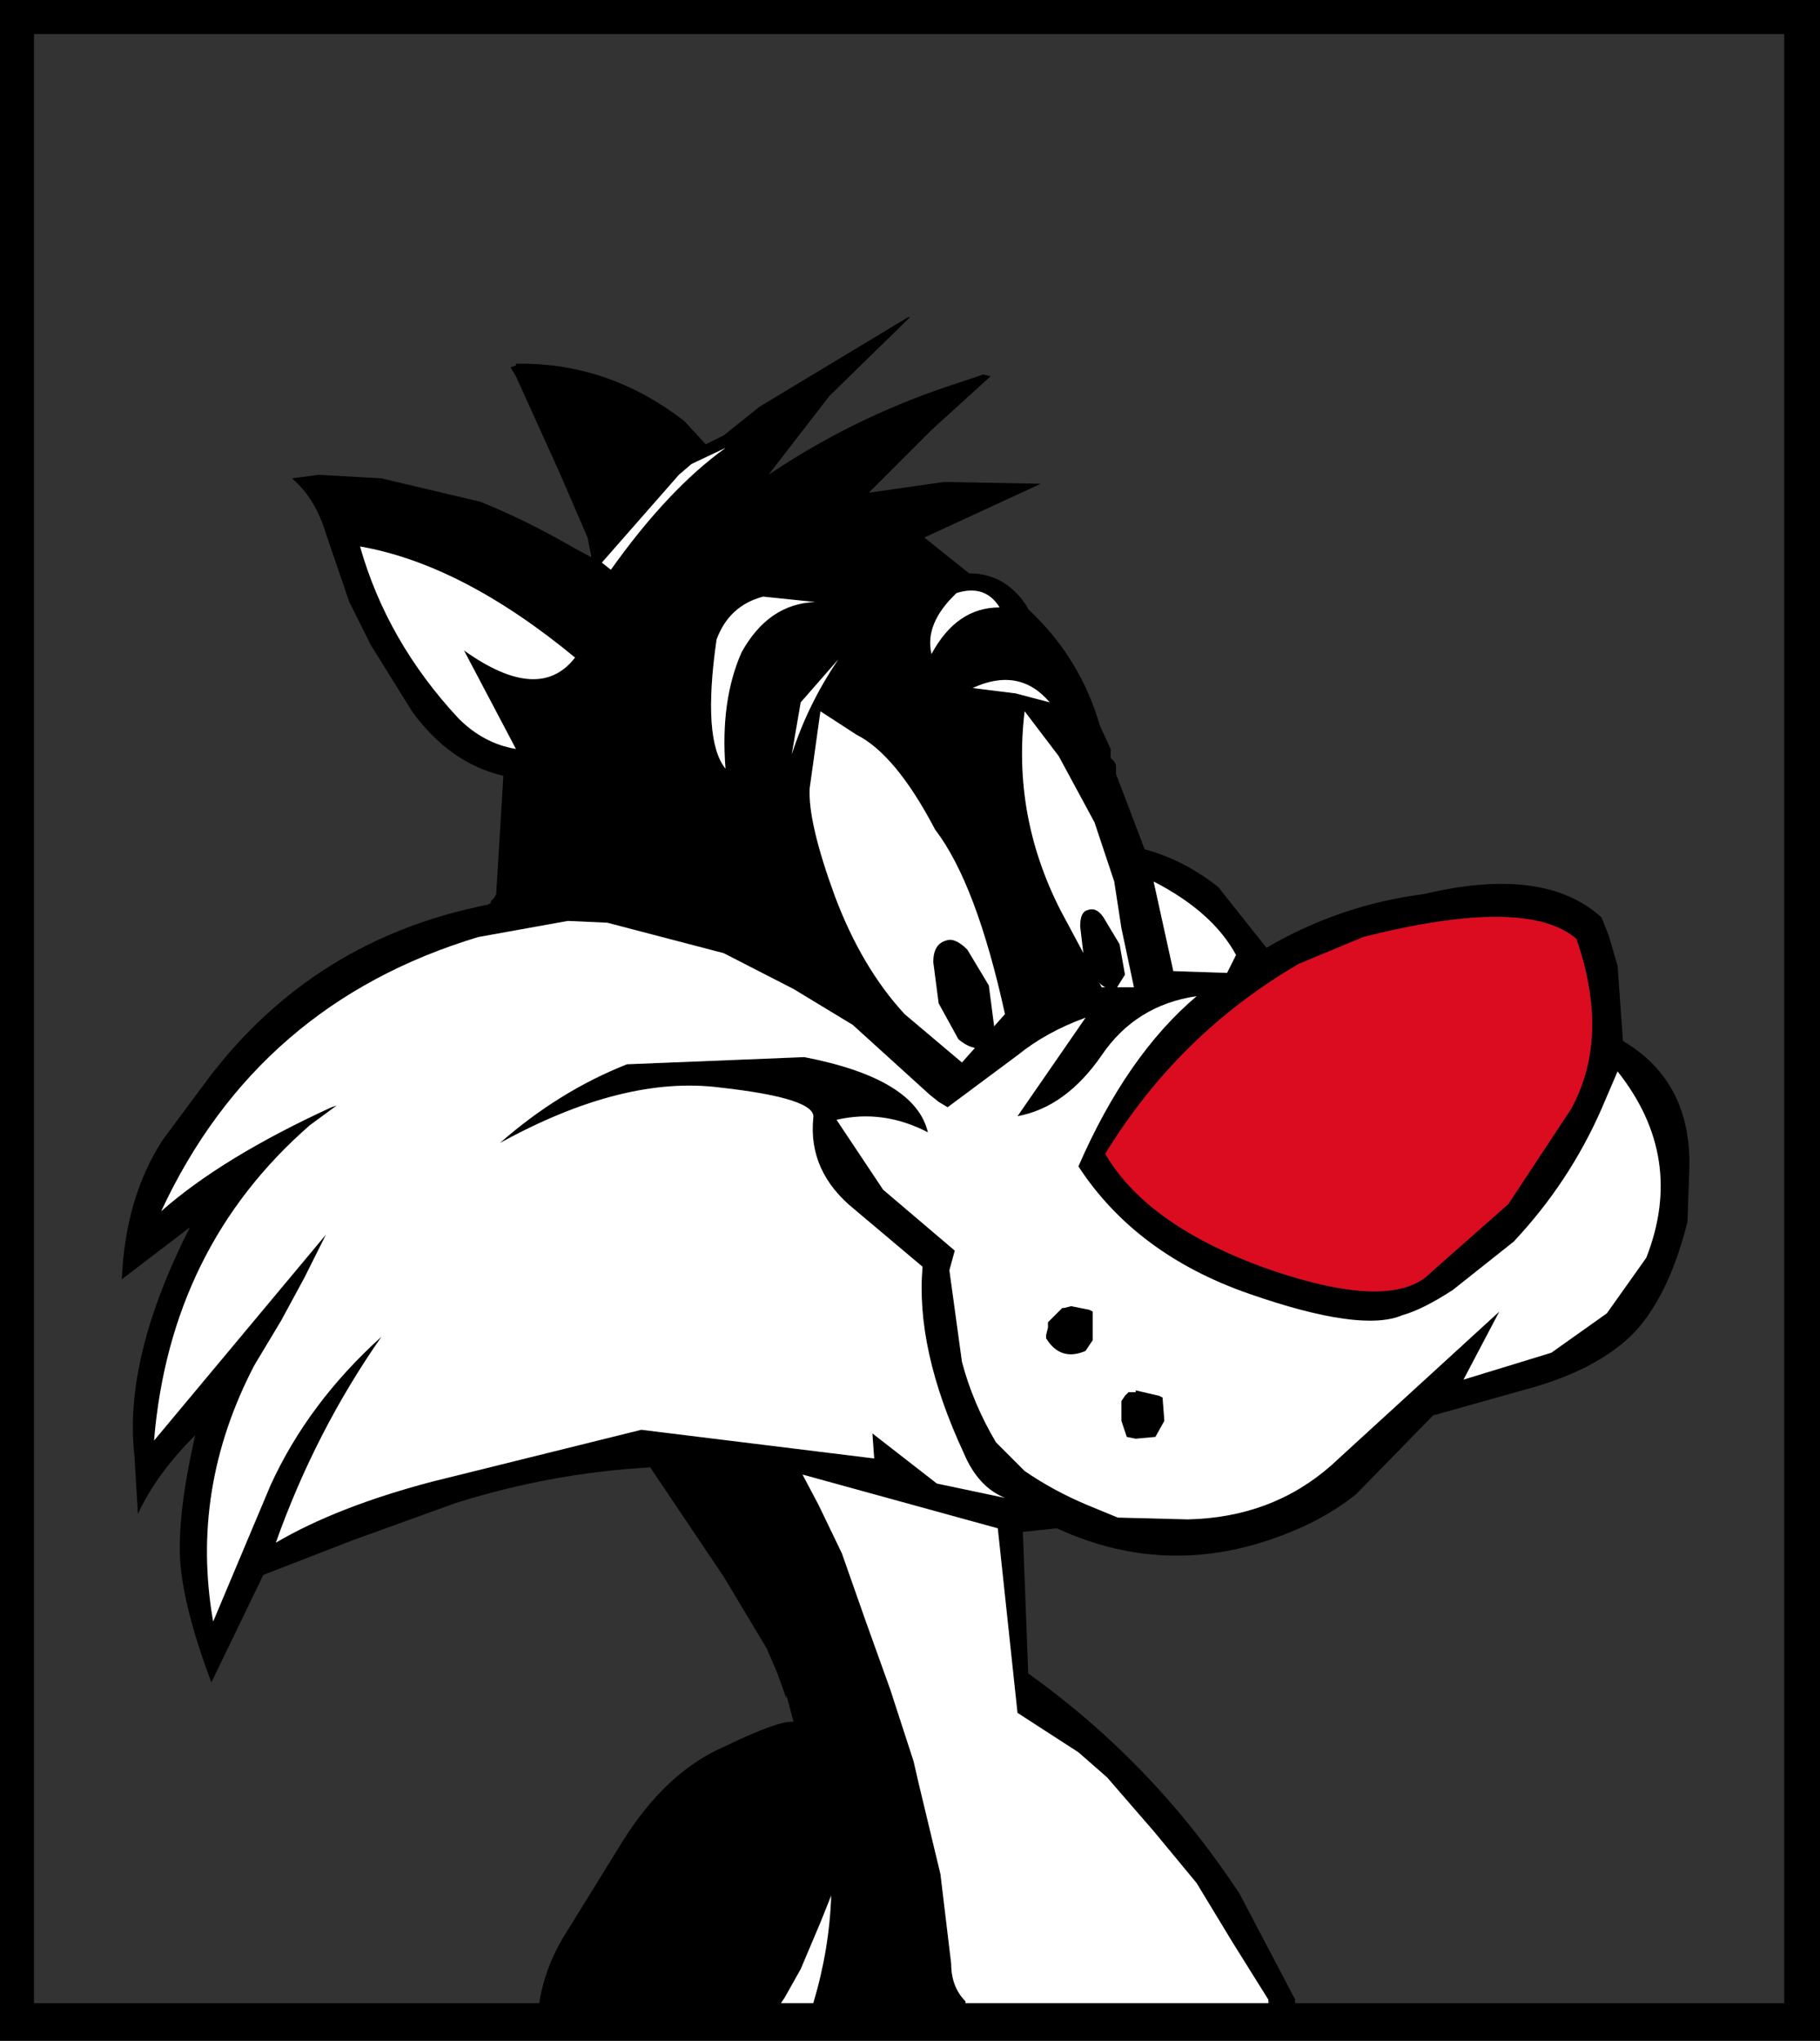 <?xml version="1.0" encoding="UTF-8" standalone="no"?>
<svg xmlns:xlink="http://www.w3.org/1999/xlink" height="56.95px" width="50.8px" xmlns="http://www.w3.org/2000/svg">
  <rect width="100%" height="100%" fill="#333333" stroke="none"/>
  <g transform="matrix(1.0, 0.0, 0.0, 1.0, 25.4, 28.45)">
    <path d="M3.65 -14.95 L0.4 -13.45 1.65 -12.45 Q2.65 -12.45 3.25 -11.55 L3.3 -11.45 Q4.75 -10.1 5.3 -8.2 L5.6 -7.55 5.6 -7.4 5.6 -7.3 5.7 -7.2 5.75 -7.1 5.75 -7.0 5.75 -6.85 6.55 -4.75 Q7.65 -4.45 8.6 -3.7 L9.95 -2.0 Q12.0 -3.2 14.35 -3.5 17.7 -4.3 19.3 -2.85 L19.5 -2.35 19.75 -1.5 19.9 0.6 Q21.85 1.75 21.75 4.25 L21.7 5.65 Q21.2 7.65 20.25 8.7 19.3 9.7 17.45 10.25 L14.6 11.05 12.45 13.25 Q11.7 13.85 10.75 14.25 7.35 15.7 4.1 14.2 L3.15 14.3 3.3 18.25 Q6.8 20.75 9.2 24.4 L10.75 27.35 10.75 27.45 24.4 27.45 24.4 -27.5 -24.45 -27.5 -24.45 27.45 -10.35 27.45 Q-10.2 26.5 -9.7 25.65 L-8.0 22.9 Q-6.8 21.0 -5.2 20.3 -3.65 19.55 -3.25 19.6 L-3.45 18.85 -3.45 18.95 -3.7 18.25 -4.0 17.55 -5.2 15.55 -7.25 12.5 Q-10.0 12.65 -12.7 13.5 L-15.6 14.55 -18.05 15.5 -19.5 18.5 Q-20.2 16.65 -20.35 15.35 -20.5 14.0 -19.95 11.6 -21.05 12.7 -21.55 13.8 L-21.65 12.15 Q-21.95 9.45 -20.1 5.8 L-22.0 7.25 Q-21.9 4.95 -20.85 3.35 L-19.55 1.6 Q-16.6 -2.25 -11.8 -3.2 L-11.7 -3.25 -11.7 -3.3 -11.6 -3.4 -11.55 -3.5 -11.35 -6.8 Q-12.85 -7.15 -13.9 -8.6 L-15.05 -10.45 -15.65 -11.65 -16.3 -13.55 Q-16.6 -14.55 -17.25 -15.1 L-16.5 -15.2 -14.75 -15.1 -12.0 -14.45 Q-10.75 -13.95 -9.45 -13.2 L-8.9 -12.9 -8.9 -12.95 -9.0 -13.45 -9.8 -15.3 -11.0 -17.95 -11.15 -18.2 -11.0 -18.25 -11.0 -18.3 -10.7 -18.3 Q-8.3 -18.25 -6.3 -16.7 L-5.7 -16.05 -5.2 -16.3 -4.2 -17.1 -0.05 -19.6 0.0 -19.6 -0.15 -19.45 -2.25 -17.4 -3.95 -15.2 Q-1.65 -16.75 1.0 -17.65 L2.05 -18.0 2.25 -17.95 0.6 -16.45 -1.15 -14.7 0.95 -15.0 3.65 -14.95 M4.15 -7.35 L3.2 -8.6 Q2.85 -5.7 4.2 -3.05 L5.35 -0.9 6.25 -0.9 5.9 -2.55 5.7 -3.85 5.15 -5.5 4.15 -7.35 M3.9 -8.85 Q3.05 -9.85 1.75 -9.25 L2.95 -9.1 3.9 -8.85 M1.3 -11.9 Q0.4 -11.05 0.6 -10.2 1.3 -11.5 2.5 -11.5 2.1 -12.15 1.3 -11.9 M8.85 -1.3 L9.1 -1.8 Q8.45 -3.0 6.8 -3.85 L7.35 -1.35 8.85 -1.3 M2.65 -0.15 Q1.85 -3.8 0.7 -5.3 -0.4 -7.4 -1.5 -7.95 L-2.5 -8.6 -2.8 -6.45 Q-2.85 -5.5 -2.1 -3.45 -1.35 -1.45 -0.15 -0.15 L1.45 1.2 2.65 -0.15 M10.85 -1.55 Q7.5 0.4 5.45 3.75 6.65 5.8 10.1 7.0 13.5 8.15 14.55 7.05 L16.7 5.15 18.45 2.5 Q19.55 0.5 18.6 -2.25 17.2 -3.45 12.65 -2.3 L10.85 -1.55 M19.75 1.45 L19.3 2.5 Q18.4 4.55 16.85 6.2 L15.15 7.55 Q14.3 8.1 13.75 8.25 12.6 8.75 9.45 7.65 6.3 6.55 4.7 4.1 6.05 1.0 8.0 -0.65 6.3 -0.4 5.35 1.0 4.35 2.45 3.0 2.7 L4.9 -0.05 Q3.8 0.35 3.0 1.0 L1.05 2.45 0.8 2.3 0.55 2.1 -1.6 0.15 -3.25 -0.85 -5.2 -1.85 -8.45 -2.7 -9.55 -2.75 -12.05 -2.3 Q-18.2 -0.45 -20.9 5.35 -19.2 3.85 -16.15 2.45 L-16.0 2.4 -16.75 2.95 Q-20.65 6.35 -21.1 11.75 L-16.3 6.0 -16.9 7.2 -17.55 8.4 -18.3 9.65 Q-20.1 13.1 -19.45 16.8 L-17.85 13.0 Q-16.8 10.7 -14.75 8.85 -16.6 11.5 -17.7 14.6 -16.0 13.6 -13.35 12.9 L-7.5 11.45 -1.0 12.25 -1.05 11.55 0.75 12.95 2.65 13.35 Q1.9 13.05 1.5 12.1 0.15 9.2 0.35 6.9 L-1.55 5.3 Q-2.85 4.25 -2.7 2.75 -2.6 2.2 -5.3 1.9 -8.0 1.55 -11.45 3.45 -9.8 2.0 -7.9 1.25 L-2.95 1.05 Q0.15 1.65 0.5 3.15 -0.75 2.5 -2.05 2.8 L-0.75 4.75 1.25 6.45 1.1 7.0 1.45 9.55 Q1.75 10.7 2.4 11.8 L3.2 12.6 Q4.0 13.15 4.95 13.55 L5.8 13.9 7.75 13.95 Q10.1 13.9 11.75 12.45 L16.45 8.15 15.45 10.05 17.9 9.3 19.45 8.2 20.55 6.65 Q21.65 3.85 19.75 1.45 M4.5 8.0 L5.0 8.1 5.1 8.15 5.1 8.95 4.9 9.25 Q4.2 9.55 3.8 8.9 L3.8 8.8 3.85 8.6 3.85 8.45 4.05 8.25 4.25 8.05 4.3 8.05 4.5 8.0 M7.05 10.55 L7.1 11.2 6.85 11.65 6.3 11.7 6.05 11.65 5.9 11.2 5.9 10.65 6.0 10.5 6.05 10.45 6.1 10.4 6.3 10.4 6.3 10.35 6.95 10.5 7.05 10.55 M10.0 27.35 L9.0 25.75 8.0 24.1 6.8 22.65 5.5 21.15 4.7 20.45 3.0 19.35 2.45 14.2 -3.0 12.7 -2.55 13.55 -1.9 14.9 -1.25 16.75 -0.55 18.7 0.1 20.7 0.25 21.35 0.85 23.85 1.15 26.35 Q1.15 27.0 1.55 27.4 L1.55 27.45 10.0 27.45 10.05 27.45 10.0 27.35 M25.4 28.5 L-25.4 28.5 -25.4 -28.45 25.4 -28.45 25.4 28.5 M-12.6 -8.4 Q-11.9 -7.7 -11.0 -7.55 L-12.45 -10.3 Q-10.35 -8.8 -9.35 -10.1 -12.5 -12.7 -15.35 -13.2 -14.6 -10.55 -12.6 -8.4 M-5.15 -15.95 L-6.1 -15.5 -6.45 -15.2 -8.6 -12.75 -8.35 -12.55 Q-6.75 -14.8 -5.15 -15.95 M-3.3 -7.4 Q-2.85 -8.8 -2.0 -10.05 L-3.05 -8.85 -3.3 -7.4 M-2.65 -11.65 L-4.1 -11.8 Q-5.05 -11.55 -5.4 -10.6 -5.8 -7.8 -5.15 -7.0 -5.3 -8.9 -4.7 -10.25 -3.95 -11.6 -2.65 -11.65 M-2.2 24.45 L-2.5 25.2 -3.05 26.5 -3.5 27.3 -3.6 27.45 -2.7 27.45 Q-2.25 25.95 -2.2 24.45" fill="#000000" fill-rule="evenodd" stroke="none"/>
    <path d="M4.15 -7.35 L5.15 -5.5 5.7 -3.85 5.9 -2.55 6.25 -0.9 5.35 -0.9 4.2 -3.05 Q2.85 -5.7 3.2 -8.6 L4.15 -7.35 M1.3 -11.9 Q2.1 -12.15 2.5 -11.5 1.3 -11.5 0.6 -10.2 0.4 -11.05 1.3 -11.9 M3.9 -8.85 L2.95 -9.1 1.75 -9.25 Q3.05 -9.85 3.9 -8.85 M2.65 -0.15 L1.45 1.2 -0.15 -0.15 Q-1.35 -1.45 -2.1 -3.45 -2.85 -5.5 -2.8 -6.45 L-2.5 -8.6 -1.5 -7.95 Q-0.4 -7.4 0.7 -5.3 1.85 -3.8 2.65 -0.15 M8.85 -1.3 L7.35 -1.35 6.8 -3.85 Q8.45 -3.0 9.1 -1.8 L8.85 -1.3 M19.75 1.45 Q21.65 3.85 20.55 6.65 L19.45 8.2 17.9 9.3 15.45 10.05 16.45 8.15 11.75 12.45 Q10.1 13.9 7.75 13.95 L5.8 13.9 4.95 13.55 Q4.0 13.15 3.2 12.6 L2.4 11.8 Q1.75 10.7 1.45 9.55 L1.1 7.0 1.25 6.45 -0.75 4.75 -2.05 2.8 Q-0.75 2.5 0.5 3.15 0.15 1.65 -2.95 1.05 L-7.9 1.25 Q-9.8 2.0 -11.45 3.45 -8.0 1.55 -5.3 1.9 -2.6 2.2 -2.7 2.75 -2.85 4.25 -1.55 5.3 L0.35 6.9 Q0.15 9.2 1.5 12.1 1.9 13.05 2.65 13.35 L0.75 12.95 -1.05 11.55 -1.0 12.25 -7.5 11.45 -13.35 12.9 Q-16.0 13.6 -17.7 14.6 -16.6 11.5 -14.75 8.85 -16.8 10.7 -17.85 13.0 L-19.45 16.8 Q-20.1 13.1 -18.3 9.65 L-17.55 8.4 -16.9 7.2 -16.3 6.0 -21.1 11.75 Q-20.65 6.35 -16.75 2.95 L-16.0 2.4 -16.15 2.45 Q-19.2 3.85 -20.9 5.35 -18.2 -0.45 -12.05 -2.3 L-9.55 -2.75 -8.45 -2.7 -5.2 -1.85 -3.25 -0.85 -1.6 0.15 0.55 2.1 0.8 2.3 1.05 2.45 3.0 1.0 Q3.8 0.35 4.9 -0.05 L3.0 2.7 Q4.35 2.45 5.35 1.0 6.3 -0.4 8.0 -0.65 6.05 1.0 4.7 4.1 6.3 6.55 9.45 7.65 12.6 8.75 13.75 8.25 14.3 8.1 15.15 7.55 L16.85 6.2 Q18.4 4.55 19.3 2.5 L19.75 1.45 M7.05 10.55 L6.95 10.5 6.3 10.35 6.3 10.4 6.1 10.4 6.05 10.45 6.0 10.5 5.9 10.65 5.9 11.2 6.05 11.65 6.3 11.7 6.85 11.65 7.1 11.2 7.05 10.55 M4.5 8.0 L4.3 8.05 4.25 8.05 4.05 8.25 3.85 8.45 3.85 8.6 3.8 8.8 3.8 8.9 Q4.2 9.55 4.9 9.25 L5.1 8.95 5.1 8.15 5.0 8.1 4.5 8.0 M10.0 27.45 L1.55 27.45 1.55 27.4 Q1.15 27.0 1.15 26.35 L0.85 23.85 0.25 21.35 0.1 20.7 -0.55 18.7 -1.25 16.75 -1.9 14.9 -2.55 13.55 -3.0 12.7 2.45 14.2 3.0 19.35 4.7 20.45 5.5 21.15 6.8 22.65 8.0 24.1 9.0 25.75 10.0 27.35 10.0 27.45 M-5.15 -15.95 Q-6.75 -14.8 -8.35 -12.55 L-8.6 -12.75 -6.45 -15.2 -6.1 -15.5 -5.15 -15.95 M-12.6 -8.4 Q-14.6 -10.55 -15.35 -13.2 -12.5 -12.7 -9.35 -10.1 -10.35 -8.8 -12.45 -10.3 L-11.0 -7.55 Q-11.9 -7.7 -12.6 -8.4 M-2.65 -11.65 Q-3.95 -11.6 -4.7 -10.25 -5.3 -8.9 -5.15 -7.0 -5.8 -7.8 -5.4 -10.6 -5.05 -11.55 -4.1 -11.8 L-2.65 -11.65 M-3.3 -7.4 L-3.05 -8.85 -2.0 -10.05 Q-2.85 -8.8 -3.3 -7.4 M-2.2 24.45 Q-2.25 25.95 -2.7 27.45 L-3.6 27.45 -3.5 27.3 -3.05 26.5 -2.5 25.2 -2.2 24.45" fill="#ffffff" fill-rule="evenodd" stroke="none"/>
    <path d="M10.85 -1.55 L12.65 -2.3 Q17.2 -3.45 18.6 -2.25 19.55 0.5 18.45 2.5 L16.7 5.15 14.55 7.05 Q13.5 8.15 10.1 7.0 6.65 5.8 5.45 3.75 7.5 0.4 10.85 -1.55" fill="#db0b20" fill-rule="evenodd" stroke="none"/>
    <path d="M0.8 -0.45 L0.65 -1.6 Q0.65 -2.1 1.0 -2.2 1.25 -2.3 1.6 -1.95 L2.2 -0.95 2.35 0.2 Q2.3 0.7 2.05 0.8 1.7 0.85 1.35 0.55 L0.8 -0.45" fill="#000000" fill-rule="evenodd" stroke="none"/>
    <path d="M4.85 -1.75 L4.75 -2.6 Q4.75 -3.0 4.95 -3.05 5.2 -3.15 5.4 -2.85 L5.85 -2.1 6.0 -1.25 5.75 -0.85 Q5.5 -0.8 5.25 -1.05 L4.85 -1.75" fill="#000000" fill-rule="evenodd" stroke="none"/>
  </g>
</svg>
